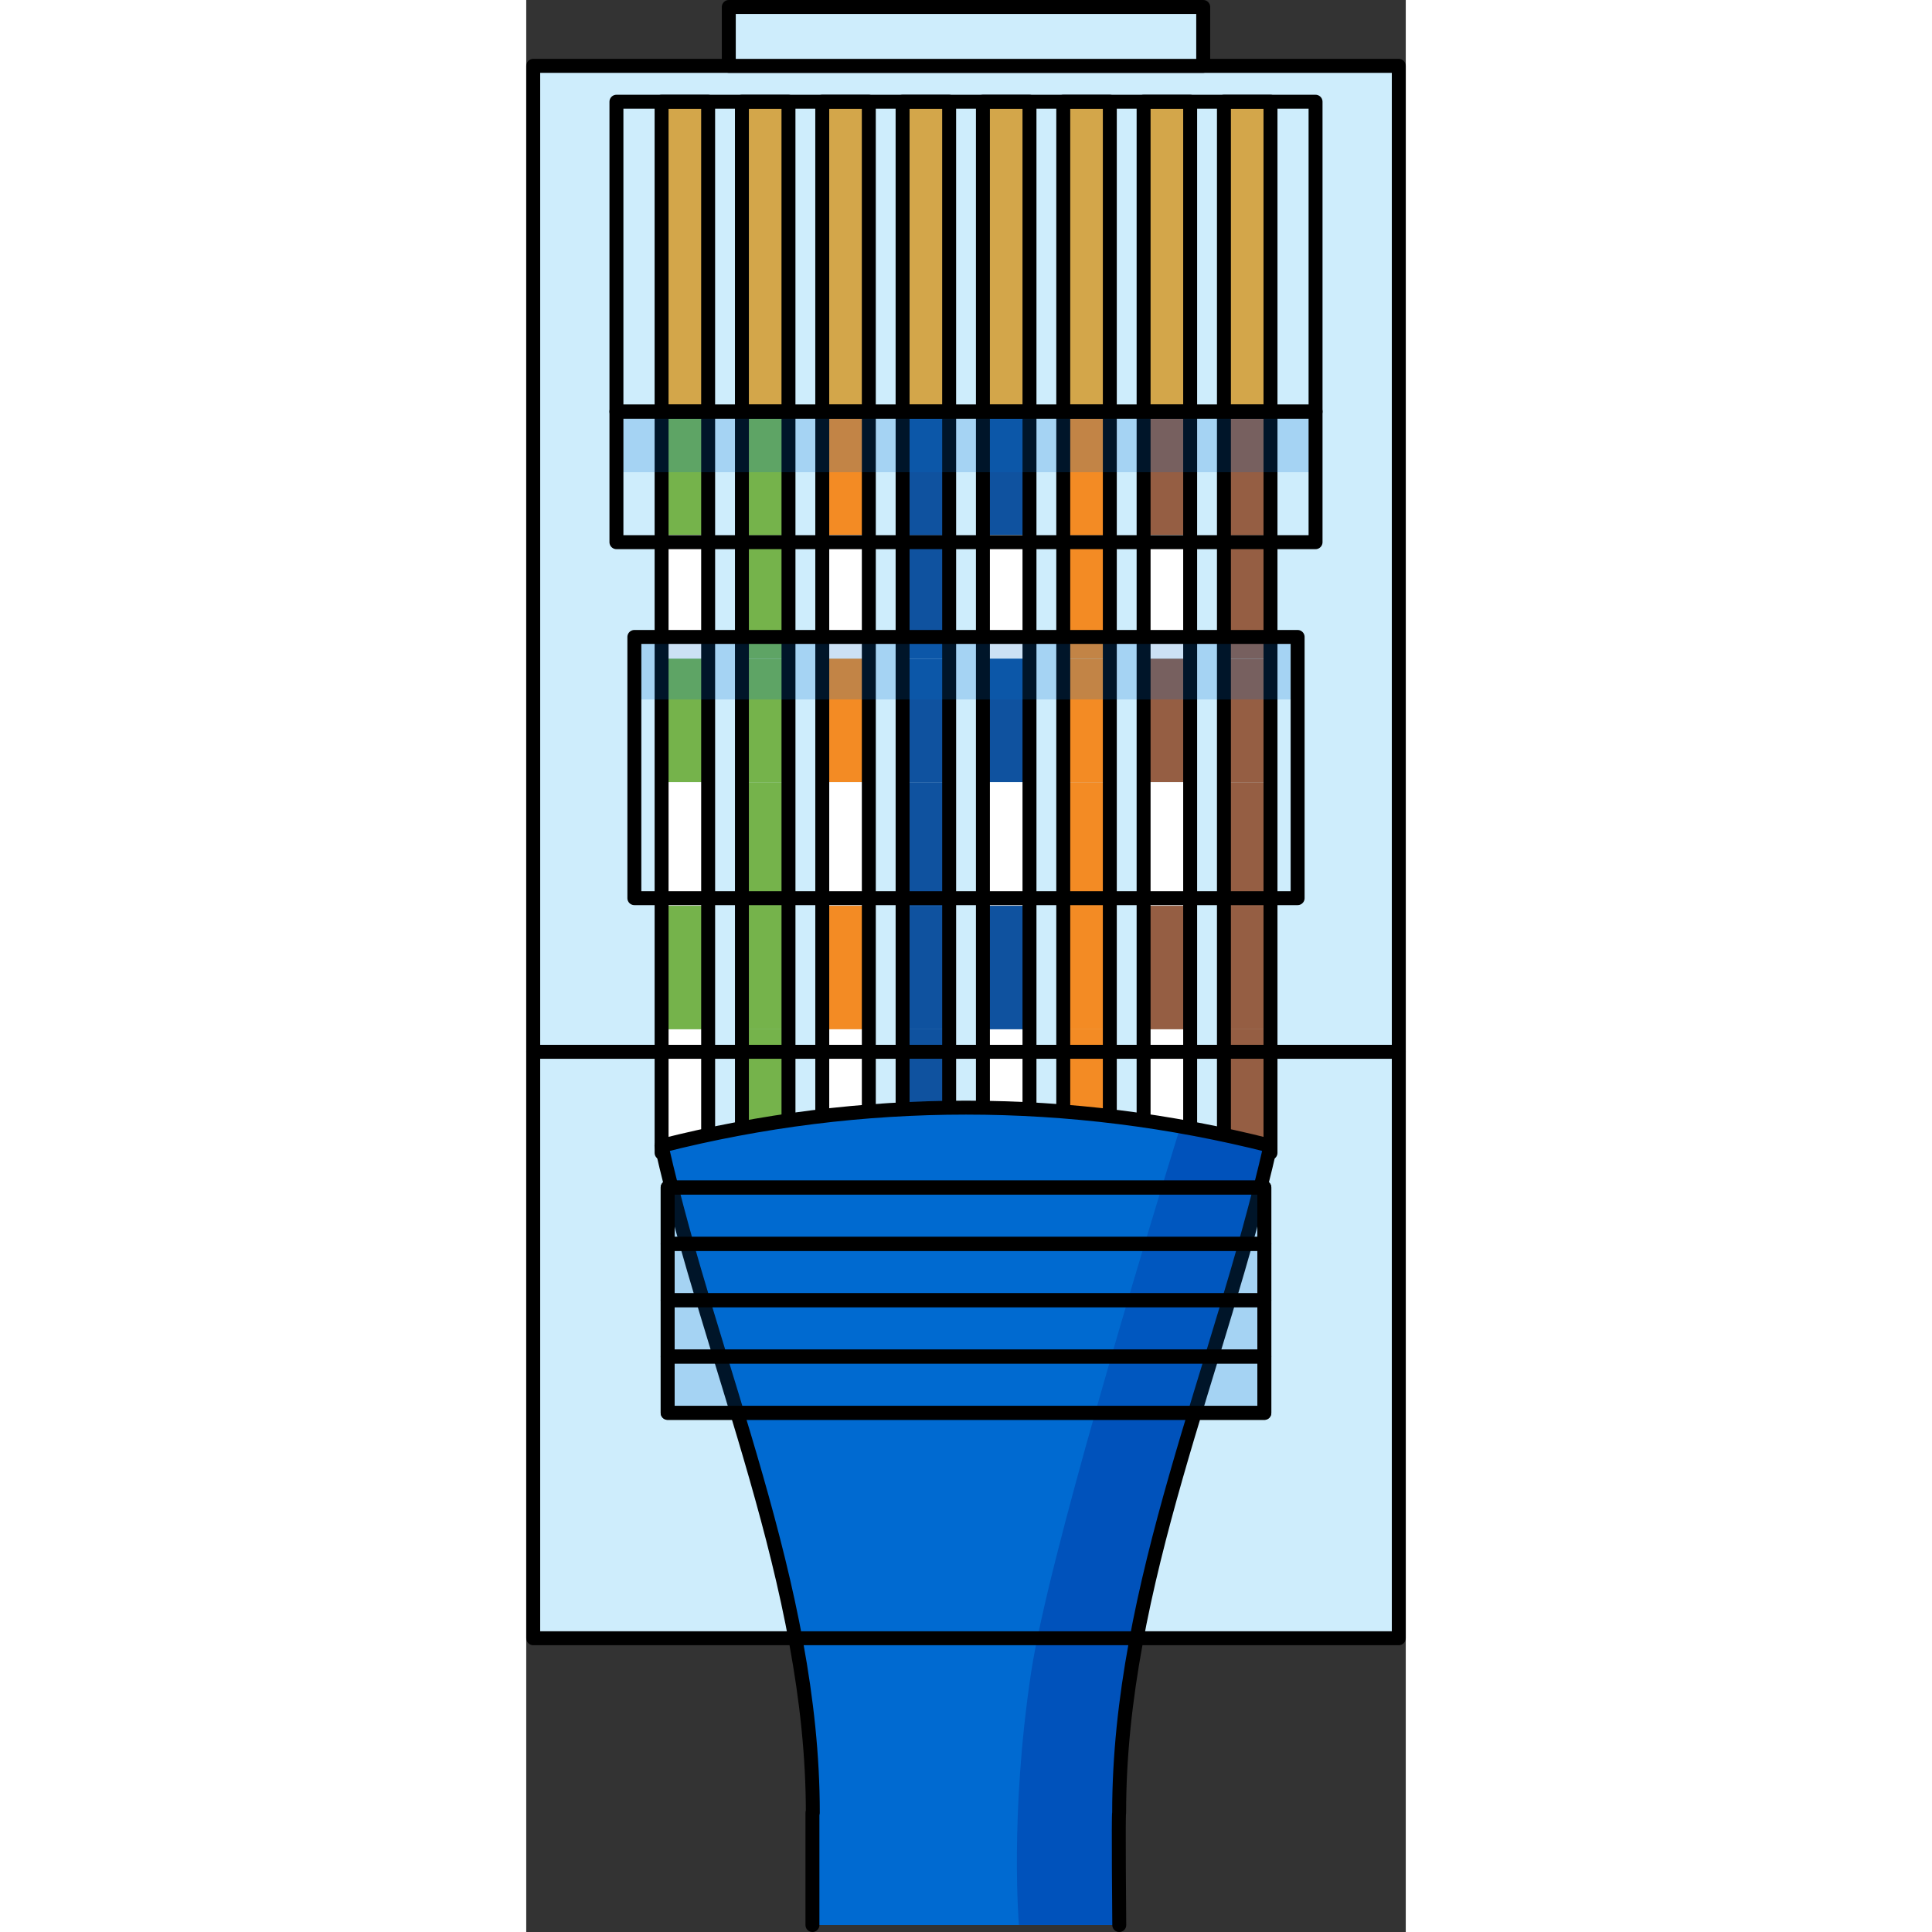 <?xml version="1.0" encoding="utf-8"?>
<!-- Created by: Science Figures, www.sciencefigures.org, Generator: Science Figures Editor -->
<svg version="1.1" id="Layer_1" xmlns="http://www.w3.org/2000/svg" xmlns:xlink="http://www.w3.org/1999/xlink" 
	 width="800px" height="800px" viewBox="0 0 63.082 138.569" enable-background="new 0 0 63.082 138.569"
	 xml:space="preserve">
<rect x="0" y="0" width="63.082" height="138.569" fill="#333333" stroke="none"/>
<g>
	<rect x="0.5" y="4.724" fill="#CEEDFC" width="62.082" height="112.776"/>
	<g>
		<g>
			<g>
				
					<rect x="47.28" y="32.281" transform="matrix(-1.836970e-16 1 -1 -1.836970e-16 85.661 -17.759)" fill="#955E43" width="8.861" height="3.339"/>
				
					<rect x="47.28" y="41.142" transform="matrix(-1.836970e-16 1 -1 -1.836970e-16 94.522 -8.898)" fill="#955E43" width="8.861" height="3.339"/>
				
					<rect x="47.28" y="50.003" transform="matrix(-1.836970e-16 1 -1 -1.836970e-16 103.383 -0.037)" fill="#955E43" width="8.861" height="3.339"/>
				
					<rect x="47.28" y="58.865" transform="matrix(-1.836970e-16 1 -1 -1.836970e-16 112.245 8.824)" fill="#955E43" width="8.861" height="3.339"/>
				
					<rect x="47.28" y="67.726" transform="matrix(-1.836970e-16 1 -1 -1.836970e-16 121.106 17.685)" fill="#955E43" width="8.861" height="3.339"/>
				
					<rect x="47.28" y="76.587" transform="matrix(-1.836970e-16 1 -1 -1.836970e-16 129.967 26.546)" fill="#955E43" width="8.861" height="3.339"/>
				
					<rect x="25.127" y="54.434" transform="matrix(-1.836970e-16 1 -1 -1.836970e-16 107.814 4.393)" fill="none" stroke="#000000" stroke-linecap="round" stroke-linejoin="round" stroke-miterlimit="10" width="53.167" height="3.339"/>
			</g>
			<g>
				
					<rect x="41.518" y="32.281" transform="matrix(-1.836970e-16 1 -1 -1.836970e-16 79.9 -11.998)" fill="#955E43" width="8.861" height="3.339"/>
				
					<rect x="41.518" y="41.142" transform="matrix(-1.836970e-16 1 -1 -1.836970e-16 88.761 -3.136)" fill="#FFFFFF" width="8.861" height="3.339"/>
				
					<rect x="41.518" y="50.003" transform="matrix(-1.836970e-16 1 -1 -1.836970e-16 97.622 5.725)" fill="#955E43" width="8.861" height="3.339"/>
				
					<rect x="41.518" y="58.865" transform="matrix(-1.836970e-16 1 -1 -1.836970e-16 106.483 14.586)" fill="#FFFFFF" width="8.861" height="3.339"/>
				
					<rect x="41.518" y="67.726" transform="matrix(-1.836970e-16 1 -1 -1.836970e-16 115.344 23.447)" fill="#955E43" width="8.861" height="3.339"/>
				
					<rect x="41.518" y="76.587" transform="matrix(-1.836970e-16 1 -1 -1.836970e-16 124.205 32.308)" fill="#FFFFFF" width="8.861" height="3.339"/>
				
					<rect x="19.365" y="54.434" transform="matrix(-1.836970e-16 1 -1 -1.836970e-16 102.052 10.155)" fill="none" stroke="#000000" stroke-linecap="round" stroke-linejoin="round" stroke-miterlimit="10" width="53.167" height="3.339"/>
			</g>
			<g>
				
					<rect x="35.756" y="32.281" transform="matrix(-1.836970e-16 1 -1 -1.836970e-16 74.138 -6.236)" fill="#F38B24" width="8.861" height="3.339"/>
				
					<rect x="35.756" y="41.142" transform="matrix(-1.836970e-16 1 -1 -1.836970e-16 82.999 2.626)" fill="#F38B24" width="8.861" height="3.339"/>
				
					<rect x="35.756" y="50.003" transform="matrix(-1.836970e-16 1 -1 -1.836970e-16 91.86 11.487)" fill="#F38B24" width="8.861" height="3.339"/>
				
					<rect x="35.756" y="58.865" transform="matrix(-1.836970e-16 1 -1 -1.836970e-16 100.721 20.348)" fill="#F38B24" width="8.861" height="3.339"/>
				
					<rect x="35.756" y="67.726" transform="matrix(-1.836970e-16 1 -1 -1.836970e-16 109.582 29.209)" fill="#F38B24" width="8.861" height="3.339"/>
				
					<rect x="35.756" y="76.587" transform="matrix(-1.836970e-16 1 -1 -1.836970e-16 118.443 38.07)" fill="#F38B24" width="8.861" height="3.339"/>
				
					<rect x="13.603" y="54.434" transform="matrix(-1.836970e-16 1 -1 -1.836970e-16 96.29 15.917)" fill="none" stroke="#000000" stroke-linecap="round" stroke-linejoin="round" stroke-miterlimit="10" width="53.167" height="3.339"/>
			</g>
			<g>
				
					<rect x="29.994" y="32.281" transform="matrix(-1.836970e-16 1 -1 -1.836970e-16 68.376 -0.474)" fill="#0F529F" width="8.861" height="3.339"/>
				
					<rect x="29.994" y="41.142" transform="matrix(-1.836970e-16 1 -1 -1.836970e-16 77.237 8.387)" fill="#FFFFFF" width="8.861" height="3.339"/>
				
					<rect x="29.994" y="50.003" transform="matrix(-1.836970e-16 1 -1 -1.836970e-16 86.098 17.248)" fill="#0F529F" width="8.861" height="3.339"/>
				
					<rect x="29.994" y="58.865" transform="matrix(-1.836970e-16 1 -1 -1.836970e-16 94.959 26.11)" fill="#FFFFFF" width="8.861" height="3.339"/>
				
					<rect x="29.994" y="67.726" transform="matrix(-1.836970e-16 1 -1 -1.836970e-16 103.82 34.971)" fill="#0F529F" width="8.861" height="3.339"/>
				
					<rect x="29.994" y="76.587" transform="matrix(-1.836970e-16 1 -1 -1.836970e-16 112.681 43.832)" fill="#FFFFFF" width="8.861" height="3.339"/>
				
					<rect x="7.841" y="54.434" transform="matrix(-1.836970e-16 1 -1 -1.836970e-16 90.528 21.679)" fill="none" stroke="#000000" stroke-linecap="round" stroke-linejoin="round" stroke-miterlimit="10" width="53.167" height="3.339"/>
			</g>
			<g>
				
					<rect x="24.232" y="32.281" transform="matrix(-1.836970e-16 1 -1 -1.836970e-16 62.614 5.288)" fill="#0F529F" width="8.861" height="3.339"/>
				
					<rect x="24.232" y="41.142" transform="matrix(-1.836970e-16 1 -1 -1.836970e-16 71.475 14.149)" fill="#0F529F" width="8.861" height="3.339"/>
				
					<rect x="24.232" y="50.003" transform="matrix(-1.836970e-16 1 -1 -1.836970e-16 80.336 23.01)" fill="#0F529F" width="8.861" height="3.339"/>
				
					<rect x="24.232" y="58.865" transform="matrix(-1.836970e-16 1 -1 -1.836970e-16 89.197 31.871)" fill="#0F529F" width="8.861" height="3.339"/>
				
					<rect x="24.232" y="67.726" transform="matrix(-1.836970e-16 1 -1 -1.836970e-16 98.058 40.733)" fill="#0F529F" width="8.861" height="3.339"/>
				
					<rect x="24.232" y="76.587" transform="matrix(-1.836970e-16 1 -1 -1.836970e-16 106.919 49.594)" fill="#0F529F" width="8.861" height="3.339"/>
				
					<rect x="2.08" y="54.434" transform="matrix(-1.836970e-16 1 -1 -1.836970e-16 84.767 27.441)" fill="none" stroke="#000000" stroke-linecap="round" stroke-linejoin="round" stroke-miterlimit="10" width="53.167" height="3.339"/>
			</g>
			<g>
				
					<rect x="18.47" y="32.281" transform="matrix(-1.836970e-16 1 -1 -1.836970e-16 56.852 11.05)" fill="#F38B24" width="8.861" height="3.339"/>
				
					<rect x="18.47" y="41.142" transform="matrix(-1.836970e-16 1 -1 -1.836970e-16 65.713 19.911)" fill="#FFFFFF" width="8.861" height="3.339"/>
				
					<rect x="18.47" y="50.003" transform="matrix(-1.836970e-16 1 -1 -1.836970e-16 74.574 28.772)" fill="#F38B24" width="8.861" height="3.339"/>
				
					<rect x="18.47" y="58.865" transform="matrix(-1.836970e-16 1 -1 -1.836970e-16 83.435 37.633)" fill="#FFFFFF" width="8.861" height="3.339"/>
				
					<rect x="18.47" y="67.726" transform="matrix(-1.836970e-16 1 -1 -1.836970e-16 92.296 46.494)" fill="#F38B24" width="8.861" height="3.339"/>
				
					<rect x="18.47" y="76.587" transform="matrix(-1.836970e-16 1 -1 -1.836970e-16 101.157 55.355)" fill="#FFFFFF" width="8.861" height="3.339"/>
				
					<rect x="-3.682" y="54.434" transform="matrix(-1.836970e-16 1 -1 -1.836970e-16 79.005 33.203)" fill="none" stroke="#000000" stroke-linecap="round" stroke-linejoin="round" stroke-miterlimit="10" width="53.167" height="3.339"/>
			</g>
			<g>
				
					<rect x="12.709" y="32.281" transform="matrix(-1.836970e-16 1 -1 -1.836970e-16 51.09 16.812)" fill="#75B34B" width="8.861" height="3.339"/>
				
					<rect x="12.709" y="41.142" transform="matrix(-1.836970e-16 1 -1 -1.836970e-16 59.951 25.673)" fill="#75B34B" width="8.861" height="3.339"/>
				
					<rect x="12.709" y="50.003" transform="matrix(-1.836970e-16 1 -1 -1.836970e-16 68.812 34.534)" fill="#75B34B" width="8.861" height="3.339"/>
				
					<rect x="12.709" y="58.865" transform="matrix(-1.836970e-16 1 -1 -1.836970e-16 77.673 43.395)" fill="#75B34B" width="8.861" height="3.339"/>
				
					<rect x="12.709" y="67.726" transform="matrix(-1.836970e-16 1 -1 -1.836970e-16 86.534 52.256)" fill="#75B34B" width="8.861" height="3.339"/>
				
					<rect x="12.709" y="76.587" transform="matrix(-1.836970e-16 1 -1 -1.836970e-16 95.396 61.117)" fill="#75B34B" width="8.861" height="3.339"/>
				
					<rect x="-9.444" y="54.434" transform="matrix(-1.836970e-16 1 -1 -1.836970e-16 73.243 38.965)" fill="none" stroke="#000000" stroke-linecap="round" stroke-linejoin="round" stroke-miterlimit="10" width="53.167" height="3.339"/>
			</g>
			<g>
				
					<rect x="6.947" y="32.281" transform="matrix(-1.836970e-16 1 -1 -1.836970e-16 45.328 22.574)" fill="#75B34B" width="8.861" height="3.339"/>
				
					<rect x="6.947" y="41.142" transform="matrix(-1.836970e-16 1 -1 -1.836970e-16 54.189 31.435)" fill="#FFFFFF" width="8.861" height="3.339"/>
				
					<rect x="6.947" y="50.003" transform="matrix(-1.836970e-16 1 -1 -1.836970e-16 63.05 40.296)" fill="#75B34B" width="8.861" height="3.339"/>
				
					<rect x="6.947" y="58.865" transform="matrix(-1.836970e-16 1 -1 -1.836970e-16 71.912 49.157)" fill="#FFFFFF" width="8.861" height="3.339"/>
				
					<rect x="6.947" y="67.726" transform="matrix(-1.836970e-16 1 -1 -1.836970e-16 80.773 58.018)" fill="#75B34B" width="8.861" height="3.339"/>
				
					<rect x="6.947" y="76.587" transform="matrix(-1.836970e-16 1 -1 -1.836970e-16 89.634 66.879)" fill="#FFFFFF" width="8.861" height="3.339"/>
				
					<rect x="-15.206" y="54.434" transform="matrix(-1.836970e-16 1 -1 -1.836970e-16 67.481 44.727)" fill="none" stroke="#000000" stroke-linecap="round" stroke-linejoin="round" stroke-miterlimit="10" width="53.167" height="3.339"/>
			</g>
			<path fill="#006AD1" d="M9.702,82.179c3.618,15.946,10.855,31.439,10.854,47.839h-0.027v8.052h22.005
				c0,0-0.073-8.052-0.009-8.052c0-16.399,7.236-31.893,10.854-47.839C39.024,78.532,24.057,78.532,9.702,82.179z"/>
			<path fill="#0052BB" d="M42.526,130.017c0-16.399,7.236-31.893,10.854-47.839c-2.141-0.544-4.296-0.996-6.46-1.378
				c-2.896,9.359-9.517,31.211-10.715,39.19c-1.543,10.271-0.867,18.078-0.867,18.078h7.197
				C42.534,138.069,42.461,130.017,42.526,130.017z"/>
			<path fill="none" stroke="#000000" stroke-linecap="round" stroke-linejoin="round" stroke-miterlimit="10" d="M42.534,138.069
				c0,0-0.073-8.052-0.009-8.052c0-16.399,7.236-31.893,10.854-47.839c-14.356-3.647-29.323-3.647-43.679,0
				c3.618,15.946,10.855,31.439,10.854,47.839h-0.027v8.052"/>
		</g>
		<g>
			<g>
				<rect x="9.707" y="7.296" fill="#D3A64A" width="3.339" height="22.224"/>
				
					<rect x="9.707" y="7.296" fill="none" stroke="#000000" stroke-linecap="round" stroke-linejoin="round" stroke-miterlimit="10" width="3.339" height="22.224"/>
			</g>
			<g>
				<rect x="15.469" y="7.296" fill="#D3A64A" width="3.339" height="22.224"/>
				
					<rect x="15.469" y="7.296" fill="none" stroke="#000000" stroke-linecap="round" stroke-linejoin="round" stroke-miterlimit="10" width="3.339" height="22.224"/>
			</g>
			<g>
				<rect x="21.231" y="7.296" fill="#D3A64A" width="3.339" height="22.224"/>
				
					<rect x="21.231" y="7.296" fill="none" stroke="#000000" stroke-linecap="round" stroke-linejoin="round" stroke-miterlimit="10" width="3.339" height="22.224"/>
			</g>
			<g>
				<rect x="26.993" y="7.296" fill="#D3A64A" width="3.339" height="22.224"/>
				
					<rect x="26.993" y="7.296" fill="none" stroke="#000000" stroke-linecap="round" stroke-linejoin="round" stroke-miterlimit="10" width="3.339" height="22.224"/>
			</g>
			<g>
				<rect x="32.755" y="7.296" fill="#D3A64A" width="3.339" height="22.224"/>
				
					<rect x="32.755" y="7.296" fill="none" stroke="#000000" stroke-linecap="round" stroke-linejoin="round" stroke-miterlimit="10" width="3.339" height="22.224"/>
			</g>
			<g>
				<rect x="38.517" y="7.296" fill="#D3A64A" width="3.339" height="22.224"/>
				
					<rect x="38.517" y="7.296" fill="none" stroke="#000000" stroke-linecap="round" stroke-linejoin="round" stroke-miterlimit="10" width="3.339" height="22.224"/>
			</g>
			<g>
				<rect x="44.279" y="7.296" fill="#D3A64A" width="3.339" height="22.224"/>
				
					<rect x="44.279" y="7.296" fill="none" stroke="#000000" stroke-linecap="round" stroke-linejoin="round" stroke-miterlimit="10" width="3.339" height="22.224"/>
			</g>
			<g>
				<rect x="50.041" y="7.296" fill="#D3A64A" width="3.339" height="22.224"/>
				
					<rect x="50.041" y="7.296" fill="none" stroke="#000000" stroke-linecap="round" stroke-linejoin="round" stroke-miterlimit="10" width="3.339" height="22.224"/>
			</g>
		</g>
	</g>
	<g>
		<rect x="10.143" y="85.173" opacity="0.2" fill="#006AD1" width="42.796" height="16.163"/>
		<rect x="6.469" y="29.52" opacity="0.2" fill="#006AD1" width="50.143" height="4.349"/>
		
			<rect x="6.469" y="7.296" fill="none" stroke="#000000" stroke-linecap="round" stroke-linejoin="round" stroke-miterlimit="10" width="50.143" height="22.224"/>
		<rect x="7.755" y="45.684" opacity="0.2" fill="#006AD1" width="47.571" height="4.483"/>
		
			<rect x="0.5" y="4.724" fill="none" stroke="#000000" stroke-linecap="round" stroke-linejoin="round" stroke-miterlimit="10" width="62.082" height="112.776"/>
		
			<rect x="7.755" y="45.684" fill="none" stroke="#000000" stroke-linecap="round" stroke-linejoin="round" stroke-miterlimit="10" width="47.571" height="18.735"/>
		
			<rect x="6.469" y="29.52" fill="none" stroke="#000000" stroke-linecap="round" stroke-linejoin="round" stroke-miterlimit="10" width="50.143" height="9.367"/>
		<rect x="14.528" y="0.5" fill="#CEEDFC" width="34.026" height="4.224"/>
		
			<rect x="14.528" y="0.5" fill="none" stroke="#000000" stroke-linecap="round" stroke-linejoin="round" stroke-miterlimit="10" width="34.026" height="4.224"/>
		
			<line fill="none" stroke="#000000" stroke-linecap="round" stroke-linejoin="round" stroke-miterlimit="10" x1="0.5" y1="75.439" x2="62.582" y2="75.439"/>
		
			<rect x="10.143" y="85.173" fill="none" stroke="#000000" stroke-linecap="round" stroke-linejoin="round" stroke-miterlimit="10" width="42.796" height="16.163"/>
		
			<rect x="10.143" y="85.173" fill="none" stroke="#000000" stroke-linecap="round" stroke-linejoin="round" stroke-miterlimit="10" width="42.796" height="4.041"/>
		
			<rect x="10.143" y="89.214" fill="none" stroke="#000000" stroke-linecap="round" stroke-linejoin="round" stroke-miterlimit="10" width="42.796" height="4.041"/>
		
			<rect x="10.143" y="93.255" fill="none" stroke="#000000" stroke-linecap="round" stroke-linejoin="round" stroke-miterlimit="10" width="42.796" height="4.041"/>
		
			<rect x="10.143" y="97.296" fill="none" stroke="#000000" stroke-linecap="round" stroke-linejoin="round" stroke-miterlimit="10" width="42.796" height="4.041"/>
	</g>
</g>
</svg>